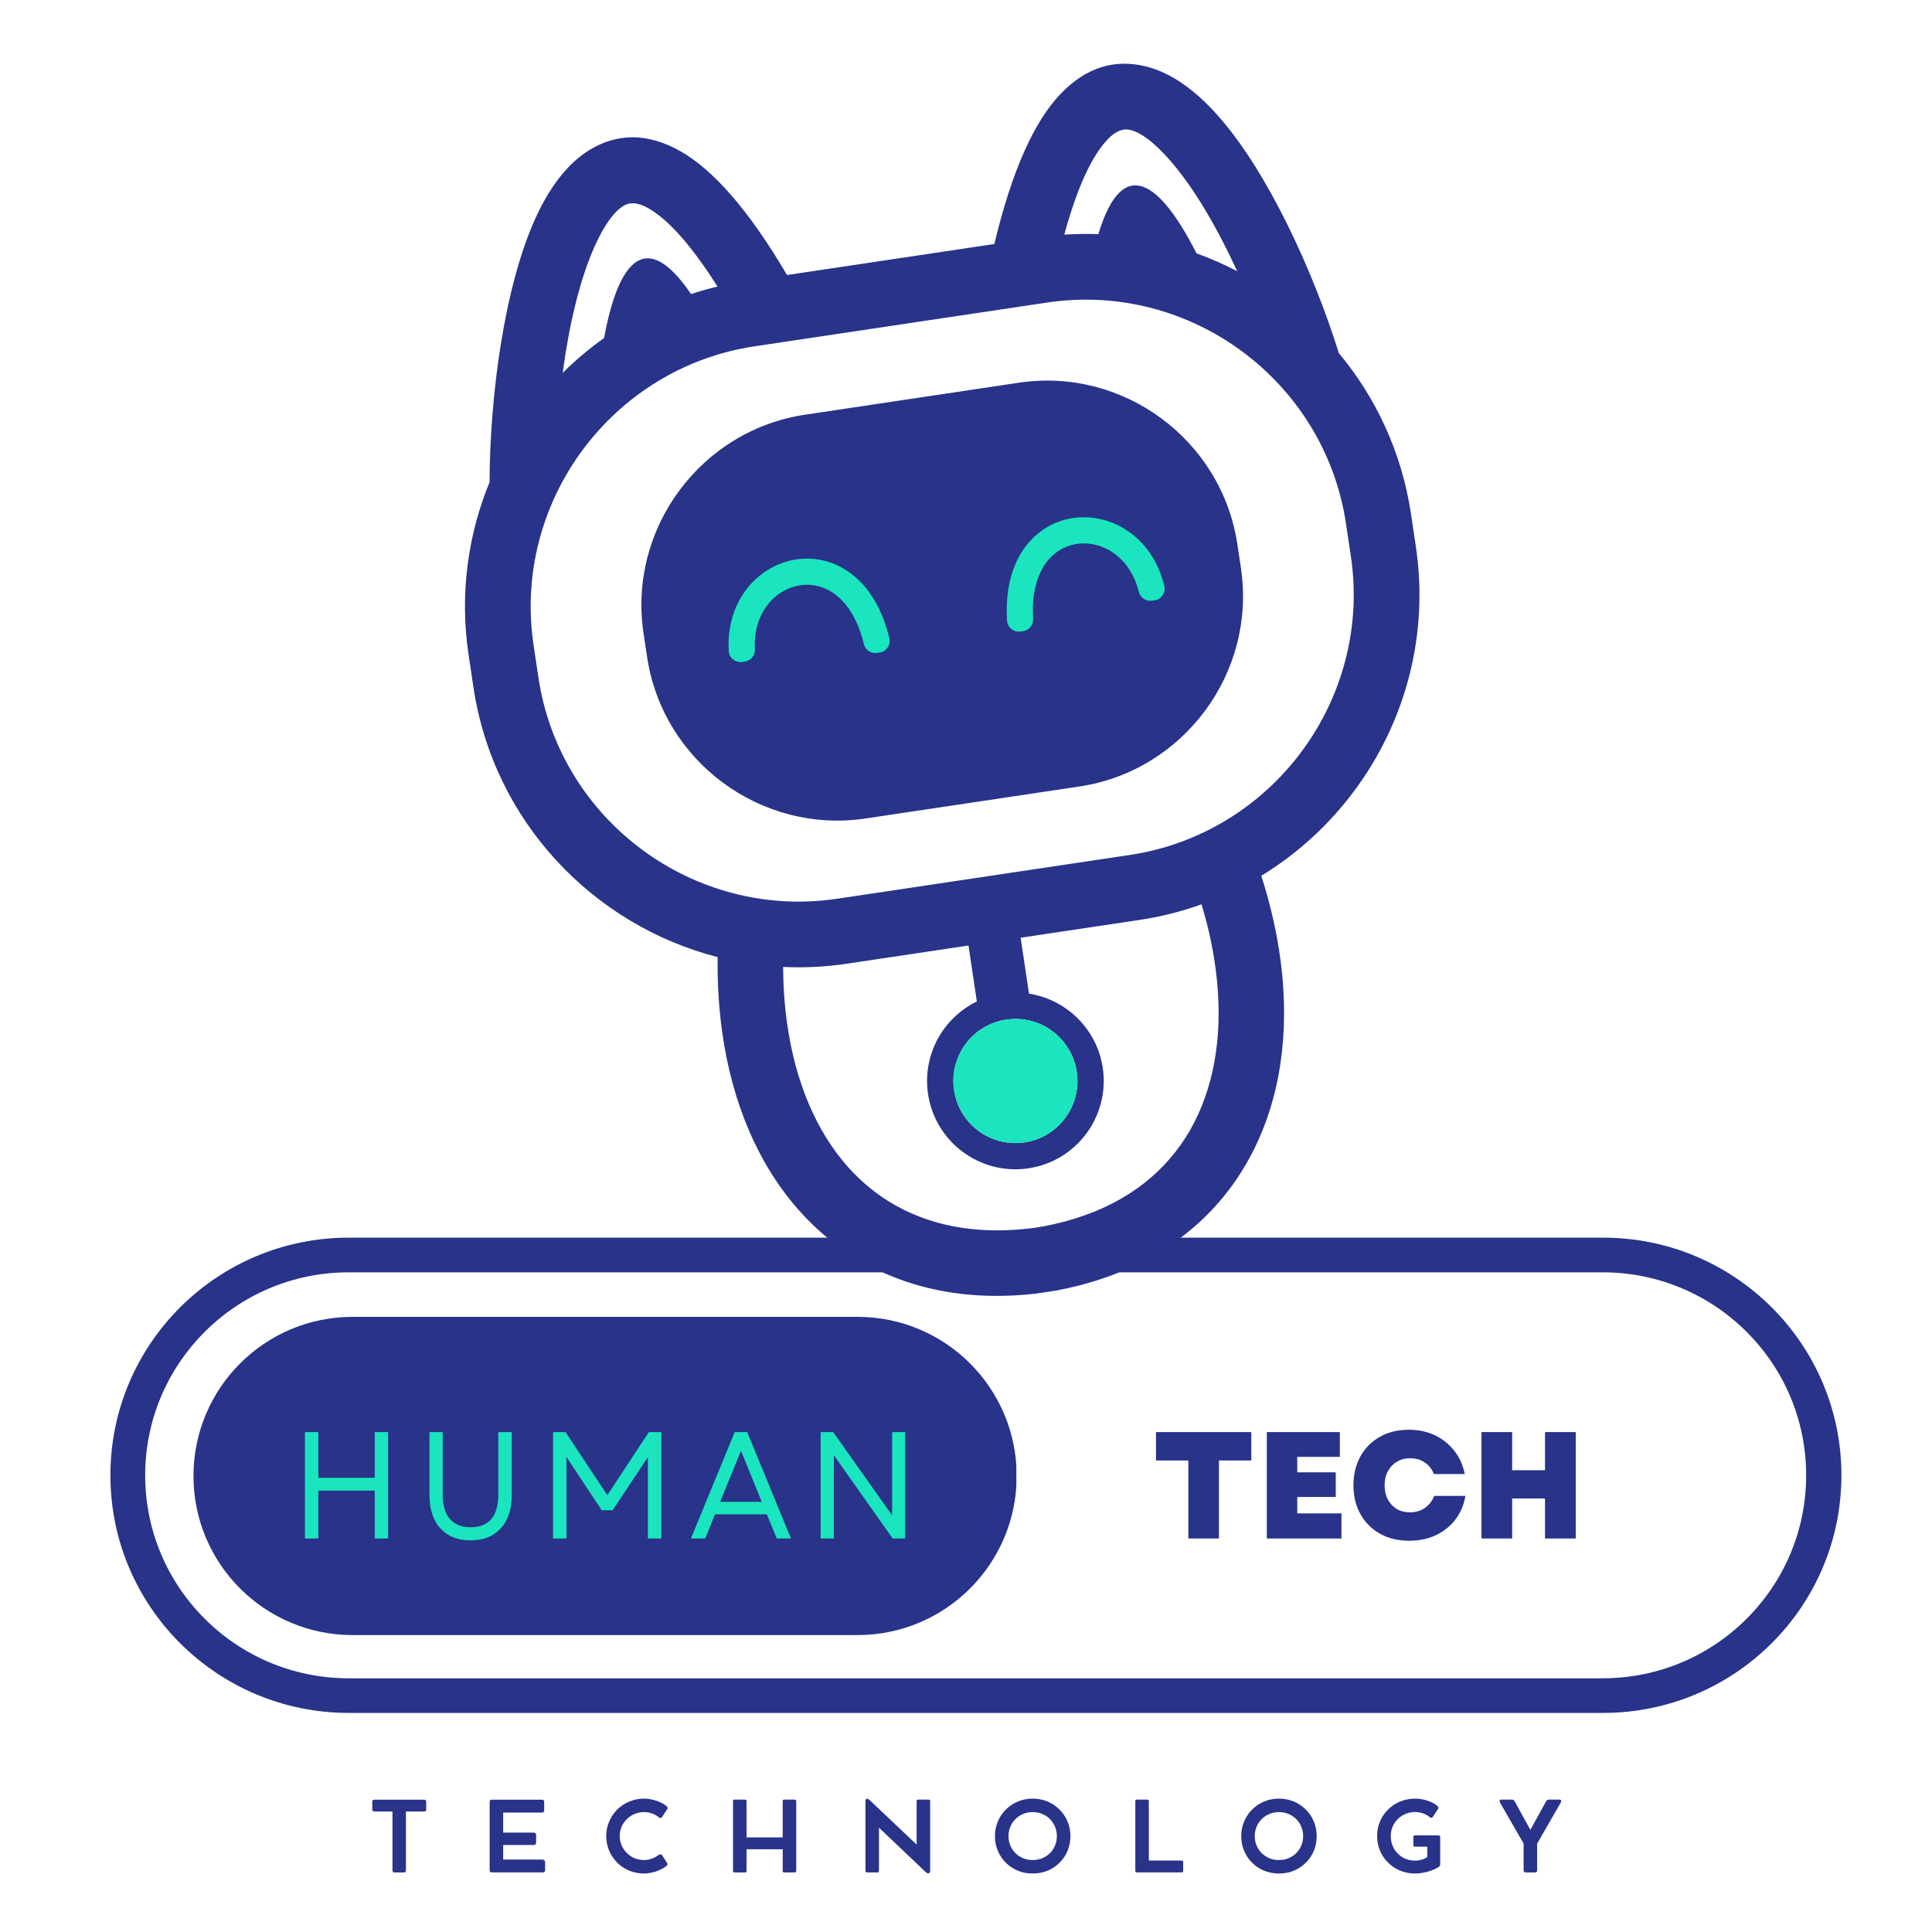 <svg xmlns="http://www.w3.org/2000/svg" xmlns:xlink="http://www.w3.org/1999/xlink" width="500" zoomAndPan="magnify" viewBox="0 0 375 375" height="500" preserveAspectRatio="xMidYMid meet" version="1.2"><defs><clipPath id="bef133d90a"><path d="M 90 12 L 276 12 L 276 252 L 90 252 Z M 90 12 "/></clipPath><clipPath id="c846a88dfd"><path d="M 76.664 32.34 L 259.875 4.926 L 294.613 237.094 L 111.402 264.504 Z M 76.664 32.34 "/></clipPath><clipPath id="87d8e79e42"><path d="M 76.664 32.34 L 259.875 4.926 L 294.613 237.094 L 111.402 264.504 Z M 76.664 32.34 "/></clipPath><clipPath id="895382b92b"><path d="M 141 100 L 227 100 L 227 222 L 141 222 Z M 141 100 "/></clipPath><clipPath id="00409bf9ba"><path d="M 76.664 32.34 L 259.875 4.926 L 294.613 237.094 L 111.402 264.504 Z M 76.664 32.34 "/></clipPath><clipPath id="68b1d4e489"><path d="M 76.664 32.34 L 259.875 4.926 L 294.613 237.094 L 111.402 264.504 Z M 76.664 32.34 "/></clipPath><clipPath id="e1ca801c2a"><path d="M 21.43 240.227 L 357.422 240.227 L 357.422 332.477 L 21.43 332.477 Z M 21.43 240.227 "/></clipPath><clipPath id="bdb6b4071b"><path d="M 67.695 240.227 L 311.148 240.227 C 336.703 240.227 357.418 260.879 357.418 286.352 C 357.418 311.828 336.703 332.477 311.148 332.477 L 67.695 332.477 C 42.145 332.477 21.43 311.828 21.43 286.352 C 21.43 260.879 42.145 240.227 67.695 240.227 Z M 67.695 240.227 "/></clipPath><clipPath id="80acd76030"><path d="M 37.555 255.602 L 197.512 255.602 L 197.512 317.367 L 37.555 317.367 Z M 37.555 255.602 "/></clipPath><clipPath id="3a918941a3"><path d="M 68.438 255.602 L 166.453 255.602 C 183.508 255.602 197.336 269.43 197.336 286.484 C 197.336 303.539 183.508 317.367 166.453 317.367 L 68.438 317.367 C 51.379 317.367 37.555 303.539 37.555 286.484 C 37.555 269.43 51.379 255.602 68.438 255.602 Z M 68.438 255.602 "/></clipPath></defs><g id="1627f53190"><rect x="0" width="375" y="0" height="375" style="fill:#ffffff;fill-opacity:1;stroke:none;"/><rect x="0" width="375" y="0" height="375" style="fill:#ffffff;fill-opacity:1;stroke:none;"/><g clip-rule="nonzero" clip-path="url(#bef133d90a)"><g clip-rule="nonzero" clip-path="url(#c846a88dfd)"><g clip-rule="nonzero" clip-path="url(#87d8e79e42)"><path style=" stroke:none;fill-rule:evenodd;fill:#283389;fill-opacity:1;" d="M 259.871 68.539 C 254.914 52.711 246.152 33.469 236.445 22.5 C 232.086 17.57 227.352 14.098 222.355 12.879 C 216.48 11.441 210.812 12.941 205.684 18.41 C 200.844 23.562 196.484 32.789 193.004 47.363 L 152.762 53.383 C 145.168 40.465 138.305 32.926 132.168 29.41 C 125.66 25.684 119.809 25.906 114.605 29 C 110.191 31.625 106.676 36.336 103.945 42.324 C 97.84 55.758 95.09 76.945 95.023 93.59 C 90.801 103.875 89.195 115.375 90.953 127.113 L 91.898 133.418 C 95.797 159.48 115.184 179.586 139.293 185.773 C 139.227 190.785 139.52 195.637 140.172 200.281 C 142.117 214.234 147.262 226.207 155.227 235.086 C 163.402 244.207 174.398 249.988 187.816 251.27 C 192.531 251.719 197.57 251.602 202.926 250.855 L 203.02 250.84 C 208.355 249.988 213.211 248.625 217.586 246.816 C 230.043 241.656 238.867 232.914 244.012 221.805 C 249.023 210.984 250.445 198.031 248.223 184.113 C 247.48 179.488 246.348 174.766 244.816 169.988 C 251.926 165.652 258.07 159.977 262.957 153.375 C 272.68 140.238 277.41 123.406 274.812 106.059 L 273.871 99.75 C 272.09 87.848 267.086 77.191 259.871 68.539 Z M 214.945 27.098 C 216.535 25.41 218.016 24.883 219.367 25.215 C 221.613 25.762 224.203 27.848 226.93 30.934 C 231.695 36.324 236.262 44.203 240.145 52.641 C 237.598 51.316 234.957 50.156 232.242 49.172 C 232.242 49.172 232.246 49.172 232.246 49.172 C 225.348 35.594 217.988 29.594 213.184 45.453 C 210.996 45.371 208.797 45.398 206.574 45.547 C 209.148 36.137 211.984 30.246 214.945 27.098 Z M 115.52 47.598 C 117.227 43.848 119.09 41.102 121.078 39.918 C 122.277 39.199 123.848 39.273 125.855 40.422 C 129.602 42.57 134.043 47.375 139.27 55.621 C 137.523 56.035 135.809 56.523 134.129 57.074 C 125.133 43.82 119.906 51.191 117.25 65.609 C 114.383 67.648 111.695 69.918 109.215 72.379 C 110.457 63.117 112.523 54.18 115.52 47.598 Z M 232.484 216.473 C 228.684 224.684 222.094 231.176 212.754 235.043 C 209.223 236.5 205.336 237.598 201.094 238.281 C 196.832 238.871 192.797 238.965 188.992 238.598 C 178.93 237.633 170.727 233.355 164.688 226.617 C 158.434 219.641 154.348 209.965 152.754 198.496 C 152.27 195.055 152.02 191.441 152.004 187.68 C 156.078 187.875 160.23 187.676 164.406 187.051 L 187.984 183.523 L 189.609 194.383 C 187.086 195.602 184.934 197.418 183.309 199.617 C 180.699 203.145 179.434 207.668 180.133 212.348 C 180.832 217.027 183.363 220.984 186.895 223.594 C 190.422 226.203 194.945 227.469 199.625 226.77 C 204.305 226.07 208.262 223.539 210.871 220.008 C 213.48 216.48 214.746 211.953 214.047 207.273 C 213.348 202.594 210.812 198.641 207.285 196.031 C 205.086 194.402 202.496 193.297 199.727 192.867 L 198.102 182.012 L 221.168 178.559 C 225.352 177.934 229.375 176.91 233.219 175.531 C 234.305 179.129 235.117 182.652 235.668 186.086 C 237.5 197.52 236.426 207.965 232.484 216.473 Z M 195.309 197.91 C 198.598 197.418 201.773 198.305 204.254 200.141 C 206.73 201.977 208.508 204.754 209 208.039 C 209.492 211.328 208.602 214.504 206.773 216.984 C 204.938 219.465 202.16 221.246 198.875 221.734 C 195.586 222.227 192.41 221.34 189.93 219.504 C 187.449 217.676 185.676 214.891 185.184 211.605 C 184.691 208.316 185.578 205.141 187.41 202.66 C 189.242 200.18 192.02 198.402 195.309 197.91 Z M 262.199 107.938 C 264.273 121.805 260.48 135.273 252.703 145.789 C 244.922 156.309 233.16 163.871 219.289 165.949 L 162.52 174.441 C 134.77 178.594 108.664 159.285 104.512 131.531 L 103.566 125.223 C 101.492 111.355 105.285 97.891 113.062 87.371 C 120.844 76.859 132.609 69.289 146.477 67.215 L 203.246 58.723 C 230.996 54.57 257.102 73.879 261.254 101.633 Z M 240.172 105.652 L 240.863 110.262 C 242.379 120.398 239.609 130.238 233.922 137.926 C 228.234 145.613 219.637 151.145 209.5 152.66 L 168.004 158.867 C 147.715 161.902 128.633 147.789 125.598 127.5 L 124.906 122.891 C 123.391 112.75 126.16 102.91 131.848 95.227 C 137.535 87.539 146.133 82.008 156.277 80.492 L 197.773 74.281 C 218.055 71.254 237.137 85.367 240.172 105.652 Z M 240.172 105.652 "/></g></g></g><g clip-rule="nonzero" clip-path="url(#895382b92b)"><g clip-rule="nonzero" clip-path="url(#00409bf9ba)"><g clip-rule="nonzero" clip-path="url(#68b1d4e489)"><path style=" stroke:none;fill-rule:nonzero;fill:#1ae5be;fill-opacity:1;" d="M 204.254 200.133 C 206.727 201.969 208.508 204.746 209 208.035 C 209.492 211.324 208.602 214.5 206.773 216.98 C 204.938 219.461 202.16 221.238 198.871 221.73 C 195.586 222.223 192.41 221.336 189.93 219.5 C 187.449 217.672 185.676 214.887 185.184 211.598 C 184.691 208.312 185.578 205.137 187.406 202.656 C 189.238 200.176 192.02 198.395 195.309 197.902 C 198.602 197.418 201.777 198.305 204.254 200.133 Z M 161.027 109.133 C 158.797 108.387 156.48 108.246 154.258 108.629 C 152.043 109.012 149.926 109.914 148.07 111.27 C 143.91 114.312 141.047 119.609 141.449 126.352 C 141.488 127.023 141.781 127.594 142.309 128.012 C 142.84 128.43 143.457 128.59 144.125 128.48 L 144.617 128.395 C 145.777 128.199 146.59 127.176 146.527 126.008 C 146.262 121.176 148.215 117.457 151.062 115.375 C 152.285 114.48 153.668 113.887 155.105 113.637 C 156.523 113.395 158.004 113.484 159.434 113.961 C 162.914 115.117 166.125 118.578 167.672 125 C 167.949 126.172 169.086 126.93 170.277 126.727 L 170.758 126.652 C 171.41 126.543 171.93 126.207 172.297 125.656 C 172.66 125.102 172.77 124.496 172.617 123.848 C 170.605 115.453 166.043 110.801 161.027 109.133 Z M 215.246 101.223 C 213.078 100.469 210.785 100.227 208.562 100.512 C 206.32 100.797 204.148 101.609 202.234 102.973 C 197.926 106.039 194.926 111.816 195.461 120.441 C 195.5 121.105 195.785 121.652 196.297 122.074 C 196.809 122.496 197.402 122.664 198.059 122.578 L 198.539 122.512 C 199.738 122.352 200.602 121.297 200.527 120.094 C 200.129 113.508 202.184 109.254 205.172 107.125 C 206.398 106.254 207.789 105.734 209.219 105.551 C 210.664 105.367 212.16 105.535 213.59 106.031 C 216.922 107.188 219.883 110.172 221.039 114.867 C 221.32 116.008 222.398 116.746 223.562 116.594 L 224.059 116.531 C 224.73 116.441 225.27 116.113 225.652 115.551 C 226.035 114.996 226.152 114.367 225.992 113.711 C 224.406 107.141 220.113 102.91 215.246 101.223 Z M 215.246 101.223 "/></g></g></g><g clip-rule="nonzero" clip-path="url(#e1ca801c2a)"><g clip-rule="nonzero" clip-path="url(#bdb6b4071b)"><path style="fill:none;stroke-width:18;stroke-linecap:butt;stroke-linejoin:miter;stroke:#283389;stroke-opacity:1;stroke-miterlimit:4;" d="M 61.671 -0.002 L 386.185 -0.002 C 420.248 -0.002 447.861 27.611 447.861 61.67 C 447.861 95.733 420.248 123.342 386.185 123.342 L 61.671 123.342 C 27.613 123.342 0.001 95.733 0.001 61.67 C 0.001 27.611 27.613 -0.002 61.671 -0.002 Z M 61.671 -0.002 " transform="matrix(0.75,0,0,0.748,21.429,240.228)"/></g></g><g clip-rule="nonzero" clip-path="url(#80acd76030)"><g clip-rule="nonzero" clip-path="url(#3a918941a3)"><path style=" stroke:none;fill-rule:nonzero;fill:#283389;fill-opacity:1;" d="M 37.555 255.602 L 197.273 255.602 L 197.273 317.367 L 37.555 317.367 Z M 37.555 255.602 "/></g></g><g style="fill:#1ae5be;fill-opacity:1;"><g transform="translate(56.178, 298.621)"><path style="stroke:none" d="M 16.562 0 L 16.562 -9.297 L 5.609 -9.297 L 5.609 0 L 3.016 0 L 3.016 -20.656 L 5.609 -20.656 L 5.609 -11.781 L 16.562 -11.781 L 16.562 -20.656 L 19.156 -20.656 L 19.156 0 Z M 16.562 0 "/></g></g><g style="fill:#1ae5be;fill-opacity:1;"><g transform="translate(80.581, 298.621)"><path style="stroke:none" d="M 10.75 0.359 C 8.25 0.359 6.297 -0.414 4.891 -1.969 C 3.484 -3.531 2.781 -5.676 2.781 -8.406 L 2.781 -20.656 L 5.344 -20.656 L 5.344 -8.594 C 5.344 -6.488 5.801 -4.895 6.719 -3.812 C 7.645 -2.727 8.988 -2.188 10.75 -2.188 C 14.344 -2.188 16.141 -4.32 16.141 -8.594 L 16.141 -20.656 L 18.75 -20.656 L 18.75 -8.406 C 18.75 -5.676 18.039 -3.531 16.625 -1.969 C 15.207 -0.414 13.25 0.359 10.75 0.359 Z M 10.75 0.359 "/></g></g><g style="fill:#1ae5be;fill-opacity:1;"><g transform="translate(104.336, 298.621)"><path style="stroke:none" d="M 3.016 0 L 3.016 -20.656 L 5.438 -20.656 L 13.547 -8.406 L 21.609 -20.656 L 24.031 -20.656 L 24.031 0 L 21.422 0 L 21.422 -15.797 L 14.578 -5.484 L 12.453 -5.484 L 5.609 -15.828 L 5.609 0 Z M 3.016 0 "/></g></g><g style="fill:#1ae5be;fill-opacity:1;"><g transform="translate(133.608, 298.621)"><path style="stroke:none" d="M 0.5 0 L 9 -20.656 L 11.422 -20.656 L 19.922 0 L 17.172 0 L 15.234 -4.688 L 5.172 -4.688 L 3.281 0 Z M 6.172 -7.109 L 14.25 -7.109 L 10.219 -17.031 Z M 6.172 -7.109 "/></g></g><g style="fill:#1ae5be;fill-opacity:1;"><g transform="translate(156.27, 298.621)"><path style="stroke:none" d="M 3.016 0 L 3.016 -20.656 L 5.453 -20.656 L 16.891 -4.484 L 16.891 -20.656 L 19.422 -20.656 L 19.422 0 L 17 0 L 5.578 -16.172 L 5.578 0 Z M 3.016 0 "/></g></g><g style="fill:#283389;fill-opacity:1;"><g transform="translate(223.549, 298.621)"><path style="stroke:none" d="M 7.109 0 L 7.109 -15.141 L 0.828 -15.141 L 0.828 -20.656 L 19.328 -20.656 L 19.328 -15.141 L 13.047 -15.141 L 13.047 0 Z M 7.109 0 "/></g></g><g style="fill:#283389;fill-opacity:1;"><g transform="translate(243.703, 298.621)"><path style="stroke:none" d="M 2.188 0 L 2.188 -20.656 L 16.359 -20.656 L 16.359 -15.844 L 8.094 -15.844 L 8.094 -12.844 L 15.562 -12.844 L 15.562 -8.062 L 8.094 -8.062 L 8.094 -4.875 L 16.672 -4.875 L 16.672 0 Z M 2.188 0 "/></g></g><g style="fill:#283389;fill-opacity:1;"><g transform="translate(261.703, 298.621)"><path style="stroke:none" d="M 11.828 0.438 C 9.691 0.438 7.812 -0.008 6.188 -0.906 C 4.562 -1.812 3.289 -3.078 2.375 -4.703 C 1.457 -6.328 1 -8.203 1 -10.328 C 1 -12.453 1.453 -14.328 2.359 -15.953 C 3.266 -17.578 4.531 -18.844 6.156 -19.75 C 7.781 -20.656 9.656 -21.109 11.781 -21.109 C 13.625 -21.109 15.289 -20.754 16.781 -20.047 C 18.281 -19.336 19.535 -18.344 20.547 -17.062 C 21.566 -15.781 22.254 -14.266 22.609 -12.516 L 16.594 -12.516 C 16.27 -13.441 15.695 -14.18 14.875 -14.734 C 14.051 -15.297 13.098 -15.578 12.016 -15.578 C 11.047 -15.578 10.188 -15.352 9.438 -14.906 C 8.695 -14.469 8.113 -13.852 7.688 -13.062 C 7.258 -12.281 7.047 -11.367 7.047 -10.328 C 7.047 -9.305 7.254 -8.395 7.672 -7.594 C 8.086 -6.801 8.66 -6.18 9.391 -5.734 C 10.129 -5.297 10.984 -5.078 11.953 -5.078 C 13.078 -5.078 14.051 -5.363 14.875 -5.938 C 15.695 -6.52 16.297 -7.297 16.672 -8.266 L 22.734 -8.266 C 22.43 -6.516 21.781 -4.984 20.781 -3.672 C 19.781 -2.367 18.516 -1.359 16.984 -0.641 C 15.461 0.078 13.742 0.438 11.828 0.438 Z M 11.828 0.438 "/></g></g><g style="fill:#283389;fill-opacity:1;"><g transform="translate(285.368, 298.621)"><path style="stroke:none" d="M 14.516 0 L 14.516 -7.766 L 8.141 -7.766 L 8.141 0 L 2.188 0 L 2.188 -20.656 L 8.141 -20.656 L 8.141 -13.25 L 14.516 -13.25 L 14.516 -20.656 L 20.484 -20.656 L 20.484 0 Z M 14.516 0 "/></g></g><g style="fill:#283389;fill-opacity:1;"><g transform="translate(71.712, 363.426)"><path style="stroke:none" d="M 0.547 -12.234 L 0.547 -13.703 C 0.547 -13.973 0.68 -14.109 0.953 -14.109 L 10.625 -14.109 C 10.75 -14.109 10.844 -14.066 10.906 -13.984 C 10.977 -13.91 11.016 -13.816 11.016 -13.703 L 11.016 -12.234 C 11.016 -11.953 10.883 -11.812 10.625 -11.812 L 7.078 -11.812 L 7.078 -0.406 C 7.078 -0.125 6.941 0.016 6.672 0.016 L 4.875 0.016 C 4.602 0.016 4.469 -0.125 4.469 -0.406 L 4.469 -11.812 L 0.953 -11.812 C 0.828 -11.812 0.727 -11.848 0.656 -11.922 C 0.582 -11.992 0.547 -12.098 0.547 -12.234 Z M 0.547 -12.234 "/></g></g><g style="fill:#283389;fill-opacity:1;"><g transform="translate(93.357, 363.426)"><path style="stroke:none" d="M 11.891 -2.484 C 12.066 -2.484 12.203 -2.438 12.297 -2.344 C 12.398 -2.25 12.453 -2.125 12.453 -1.969 L 12.453 -0.406 C 12.453 -0.281 12.414 -0.18 12.344 -0.109 C 12.27 -0.035 12.164 0 12.031 0 L 2.094 0 C 1.82 0 1.688 -0.133 1.688 -0.406 L 1.688 -13.688 C 1.688 -13.969 1.82 -14.109 2.094 -14.109 L 11.844 -14.109 C 11.977 -14.109 12.082 -14.066 12.156 -13.984 C 12.227 -13.91 12.266 -13.816 12.266 -13.703 L 12.266 -12.047 C 12.266 -11.754 12.125 -11.609 11.844 -11.609 L 4.312 -11.609 L 4.312 -7.719 L 10.203 -7.719 C 10.359 -7.719 10.477 -7.68 10.562 -7.609 C 10.656 -7.535 10.703 -7.426 10.703 -7.281 L 10.703 -5.734 C 10.703 -5.609 10.656 -5.504 10.562 -5.422 C 10.477 -5.348 10.359 -5.312 10.203 -5.312 L 4.312 -5.312 L 4.312 -2.484 Z M 11.891 -2.484 "/></g></g><g style="fill:#283389;fill-opacity:1;"><g transform="translate(116.841, 363.426)"><path style="stroke:none" d="M 11 -3.391 C 11.113 -3.473 11.234 -3.508 11.359 -3.5 C 11.484 -3.5 11.578 -3.457 11.641 -3.375 L 12.688 -1.75 C 12.738 -1.688 12.742 -1.602 12.703 -1.5 C 12.672 -1.395 12.602 -1.301 12.5 -1.219 C 12.125 -0.938 11.695 -0.688 11.219 -0.469 C 10.738 -0.25 10.238 -0.082 9.719 0.031 C 9.207 0.156 8.707 0.219 8.219 0.219 C 7.395 0.219 6.613 0.102 5.875 -0.125 C 5.133 -0.363 4.457 -0.703 3.844 -1.141 C 3.227 -1.586 2.695 -2.113 2.25 -2.719 C 1.801 -3.32 1.453 -3.988 1.203 -4.719 C 0.953 -5.445 0.828 -6.219 0.828 -7.031 C 0.828 -7.852 0.953 -8.629 1.203 -9.359 C 1.453 -10.086 1.801 -10.754 2.25 -11.359 C 2.695 -11.973 3.227 -12.5 3.844 -12.938 C 4.457 -13.375 5.133 -13.711 5.875 -13.953 C 6.613 -14.191 7.395 -14.312 8.219 -14.312 C 8.695 -14.312 9.191 -14.254 9.703 -14.141 C 10.223 -14.023 10.734 -13.859 11.234 -13.641 C 11.734 -13.422 12.172 -13.156 12.547 -12.844 C 12.672 -12.758 12.738 -12.664 12.75 -12.562 C 12.758 -12.457 12.738 -12.367 12.688 -12.297 L 11.641 -10.703 C 11.586 -10.617 11.504 -10.566 11.391 -10.547 C 11.273 -10.535 11.156 -10.582 11.031 -10.688 C 10.645 -11.02 10.195 -11.27 9.688 -11.438 C 9.188 -11.613 8.695 -11.703 8.219 -11.703 C 7.562 -11.703 6.941 -11.582 6.359 -11.344 C 5.785 -11.113 5.281 -10.785 4.844 -10.359 C 4.406 -9.93 4.062 -9.43 3.812 -8.859 C 3.57 -8.297 3.453 -7.688 3.453 -7.031 C 3.453 -6.383 3.578 -5.781 3.828 -5.219 C 4.078 -4.656 4.414 -4.16 4.844 -3.734 C 5.281 -3.305 5.785 -2.973 6.359 -2.734 C 6.941 -2.504 7.562 -2.391 8.219 -2.391 C 8.676 -2.391 9.156 -2.477 9.656 -2.656 C 10.164 -2.832 10.613 -3.078 11 -3.391 Z M 11 -3.391 "/></g></g><g style="fill:#283389;fill-opacity:1;"><g transform="translate(140.594, 363.426)"><path style="stroke:none" d="M 13.625 -14.125 C 13.844 -14.125 13.953 -14.02 13.953 -13.812 L 13.953 -0.297 C 13.953 -0.086 13.844 0.016 13.625 0.016 L 11.625 0.016 C 11.426 0.016 11.328 -0.086 11.328 -0.297 L 11.328 -4.484 L 4.312 -4.484 L 4.312 -0.297 C 4.312 -0.086 4.207 0.016 4 0.016 L 2 0.016 C 1.789 0.016 1.688 -0.086 1.688 -0.297 L 1.688 -13.812 C 1.688 -14.02 1.789 -14.125 2 -14.125 L 4 -14.125 C 4.207 -14.125 4.312 -14.02 4.312 -13.812 L 4.312 -6.781 L 11.328 -6.781 L 11.328 -13.812 C 11.328 -14.02 11.426 -14.125 11.625 -14.125 Z M 13.625 -14.125 "/></g></g><g style="fill:#283389;fill-opacity:1;"><g transform="translate(166.296, 363.426)"><path style="stroke:none" d="M 13.922 -14.125 C 14.141 -14.125 14.25 -14.02 14.25 -13.812 L 14.25 -0.25 C 14.25 -0.113 14.211 -0.008 14.141 0.062 C 14.066 0.145 13.977 0.188 13.875 0.188 L 13.859 0.188 C 13.742 0.188 13.645 0.148 13.562 0.078 C 13.477 0.016 13.383 -0.062 13.281 -0.156 L 4.312 -8.672 L 4.312 -0.297 C 4.312 -0.086 4.207 0.016 4 0.016 L 2 0.016 C 1.789 0.016 1.688 -0.086 1.688 -0.297 L 1.688 -13.875 C 1.688 -14 1.719 -14.098 1.781 -14.172 C 1.844 -14.254 1.926 -14.297 2.031 -14.297 L 2.062 -14.297 C 2.156 -14.297 2.238 -14.258 2.312 -14.188 C 2.395 -14.113 2.484 -14.035 2.578 -13.953 L 11.625 -5.391 L 11.625 -13.812 C 11.625 -14.02 11.727 -14.125 11.938 -14.125 Z M 13.922 -14.125 "/></g></g><g style="fill:#283389;fill-opacity:1;"><g transform="translate(192.295, 363.426)"><path style="stroke:none" d="M 0.828 -7.031 C 0.828 -7.844 0.945 -8.613 1.188 -9.344 C 1.438 -10.082 1.781 -10.754 2.219 -11.359 C 2.664 -11.961 3.191 -12.484 3.797 -12.922 C 4.41 -13.367 5.082 -13.711 5.812 -13.953 C 6.551 -14.191 7.332 -14.312 8.156 -14.312 C 8.969 -14.312 9.742 -14.191 10.484 -13.953 C 11.223 -13.711 11.895 -13.367 12.5 -12.922 C 13.102 -12.484 13.629 -11.961 14.078 -11.359 C 14.523 -10.754 14.867 -10.082 15.109 -9.344 C 15.348 -8.613 15.469 -7.844 15.469 -7.031 C 15.469 -6.207 15.348 -5.43 15.109 -4.703 C 14.867 -3.973 14.523 -3.305 14.078 -2.703 C 13.629 -2.109 13.102 -1.586 12.5 -1.141 C 11.895 -0.703 11.223 -0.363 10.484 -0.125 C 9.742 0.102 8.969 0.219 8.156 0.219 C 7.332 0.219 6.551 0.102 5.812 -0.125 C 5.082 -0.363 4.41 -0.703 3.797 -1.141 C 3.191 -1.586 2.664 -2.109 2.219 -2.703 C 1.781 -3.305 1.438 -3.973 1.188 -4.703 C 0.945 -5.43 0.828 -6.207 0.828 -7.031 Z M 3.453 -7.031 C 3.453 -6.375 3.57 -5.766 3.812 -5.203 C 4.051 -4.641 4.383 -4.145 4.812 -3.719 C 5.238 -3.301 5.738 -2.973 6.312 -2.734 C 6.883 -2.504 7.5 -2.391 8.156 -2.391 C 8.812 -2.391 9.422 -2.504 9.984 -2.734 C 10.555 -2.973 11.055 -3.301 11.484 -3.719 C 11.922 -4.145 12.254 -4.641 12.484 -5.203 C 12.723 -5.766 12.844 -6.375 12.844 -7.031 C 12.844 -7.688 12.723 -8.297 12.484 -8.859 C 12.242 -9.43 11.91 -9.93 11.484 -10.359 C 11.055 -10.785 10.555 -11.113 9.984 -11.344 C 9.422 -11.582 8.812 -11.703 8.156 -11.703 C 7.5 -11.703 6.883 -11.582 6.312 -11.344 C 5.738 -11.113 5.238 -10.785 4.812 -10.359 C 4.383 -9.93 4.051 -9.43 3.812 -8.859 C 3.57 -8.297 3.453 -7.688 3.453 -7.031 Z M 3.453 -7.031 "/></g></g><g style="fill:#283389;fill-opacity:1;"><g transform="translate(218.675, 363.426)"><path style="stroke:none" d="M 10.672 -2.297 C 10.879 -2.297 10.984 -2.191 10.984 -1.984 L 10.984 -0.312 C 10.984 -0.102 10.879 0 10.672 0 L 2 0 C 1.789 0 1.688 -0.102 1.688 -0.312 L 1.688 -13.812 C 1.688 -14.02 1.789 -14.125 2 -14.125 L 4 -14.125 C 4.207 -14.125 4.312 -14.02 4.312 -13.812 L 4.312 -2.297 Z M 10.672 -2.297 "/></g></g><g style="fill:#283389;fill-opacity:1;"><g transform="translate(240.097, 363.426)"><path style="stroke:none" d="M 0.828 -7.031 C 0.828 -7.844 0.945 -8.613 1.188 -9.344 C 1.438 -10.082 1.781 -10.754 2.219 -11.359 C 2.664 -11.961 3.191 -12.484 3.797 -12.922 C 4.41 -13.367 5.082 -13.711 5.812 -13.953 C 6.551 -14.191 7.332 -14.312 8.156 -14.312 C 8.969 -14.312 9.742 -14.191 10.484 -13.953 C 11.223 -13.711 11.895 -13.367 12.5 -12.922 C 13.102 -12.484 13.629 -11.961 14.078 -11.359 C 14.523 -10.754 14.867 -10.082 15.109 -9.344 C 15.348 -8.613 15.469 -7.844 15.469 -7.031 C 15.469 -6.207 15.348 -5.43 15.109 -4.703 C 14.867 -3.973 14.523 -3.305 14.078 -2.703 C 13.629 -2.109 13.102 -1.586 12.5 -1.141 C 11.895 -0.703 11.223 -0.363 10.484 -0.125 C 9.742 0.102 8.969 0.219 8.156 0.219 C 7.332 0.219 6.551 0.102 5.812 -0.125 C 5.082 -0.363 4.41 -0.703 3.797 -1.141 C 3.191 -1.586 2.664 -2.109 2.219 -2.703 C 1.781 -3.305 1.438 -3.973 1.188 -4.703 C 0.945 -5.43 0.828 -6.207 0.828 -7.031 Z M 3.453 -7.031 C 3.453 -6.375 3.57 -5.766 3.812 -5.203 C 4.051 -4.641 4.383 -4.145 4.812 -3.719 C 5.238 -3.301 5.738 -2.973 6.312 -2.734 C 6.883 -2.504 7.5 -2.391 8.156 -2.391 C 8.812 -2.391 9.422 -2.504 9.984 -2.734 C 10.555 -2.973 11.055 -3.301 11.484 -3.719 C 11.922 -4.145 12.254 -4.641 12.484 -5.203 C 12.723 -5.766 12.844 -6.375 12.844 -7.031 C 12.844 -7.688 12.723 -8.297 12.484 -8.859 C 12.242 -9.43 11.91 -9.93 11.484 -10.359 C 11.055 -10.785 10.555 -11.113 9.984 -11.344 C 9.422 -11.582 8.812 -11.703 8.156 -11.703 C 7.5 -11.703 6.883 -11.582 6.312 -11.344 C 5.738 -11.113 5.238 -10.785 4.812 -10.359 C 4.383 -9.93 4.051 -9.43 3.812 -8.859 C 3.57 -8.297 3.453 -7.688 3.453 -7.031 Z M 3.453 -7.031 "/></g></g><g style="fill:#283389;fill-opacity:1;"><g transform="translate(266.477, 363.426)"><path style="stroke:none" d="M 12.75 -7.172 C 12.957 -7.172 13.062 -7.066 13.062 -6.859 L 13.062 -1.562 C 13.062 -1.477 13.039 -1.391 13 -1.297 C 12.957 -1.211 12.906 -1.148 12.844 -1.109 C 12.57 -0.922 12.254 -0.742 11.891 -0.578 C 11.523 -0.422 11.133 -0.281 10.719 -0.156 C 10.312 -0.039 9.895 0.047 9.469 0.109 C 9.039 0.18 8.625 0.219 8.219 0.219 C 7.395 0.219 6.613 0.102 5.875 -0.125 C 5.133 -0.363 4.457 -0.703 3.844 -1.141 C 3.227 -1.586 2.691 -2.113 2.234 -2.719 C 1.785 -3.32 1.438 -3.988 1.188 -4.719 C 0.945 -5.445 0.828 -6.223 0.828 -7.047 C 0.828 -7.859 0.945 -8.629 1.188 -9.359 C 1.438 -10.098 1.785 -10.77 2.234 -11.375 C 2.691 -11.977 3.223 -12.5 3.828 -12.938 C 4.441 -13.383 5.117 -13.723 5.859 -13.953 C 6.609 -14.191 7.395 -14.312 8.219 -14.312 C 8.695 -14.312 9.195 -14.258 9.719 -14.156 C 10.238 -14.051 10.742 -13.891 11.234 -13.672 C 11.734 -13.461 12.172 -13.195 12.547 -12.875 C 12.641 -12.801 12.691 -12.707 12.703 -12.594 C 12.723 -12.488 12.703 -12.395 12.641 -12.312 L 11.625 -10.766 C 11.551 -10.66 11.461 -10.602 11.359 -10.594 C 11.254 -10.582 11.156 -10.617 11.062 -10.703 C 10.781 -10.941 10.473 -11.133 10.141 -11.281 C 9.816 -11.438 9.488 -11.547 9.156 -11.609 C 8.82 -11.68 8.508 -11.719 8.219 -11.719 C 7.551 -11.719 6.93 -11.598 6.359 -11.359 C 5.785 -11.117 5.281 -10.785 4.844 -10.359 C 4.414 -9.941 4.078 -9.445 3.828 -8.875 C 3.586 -8.312 3.469 -7.703 3.469 -7.047 C 3.469 -6.379 3.582 -5.758 3.812 -5.188 C 4.051 -4.613 4.379 -4.109 4.797 -3.672 C 5.223 -3.234 5.727 -2.891 6.312 -2.641 C 6.895 -2.398 7.531 -2.281 8.219 -2.281 C 8.469 -2.281 8.738 -2.305 9.031 -2.359 C 9.32 -2.422 9.602 -2.504 9.875 -2.609 C 10.145 -2.723 10.375 -2.848 10.562 -2.984 L 10.562 -4.984 L 8.156 -4.984 C 7.957 -4.984 7.859 -5.086 7.859 -5.297 L 7.859 -6.859 C 7.859 -7.066 7.957 -7.172 8.156 -7.172 Z M 12.75 -7.172 "/></g></g><g style="fill:#283389;fill-opacity:1;"><g transform="translate(290.842, 363.426)"><path style="stroke:none" d="M 11.859 -14.125 C 12.004 -14.125 12.102 -14.078 12.156 -13.984 C 12.207 -13.898 12.203 -13.781 12.141 -13.625 L 7.516 -5.578 L 7.516 -0.406 C 7.516 -0.125 7.379 0.016 7.109 0.016 L 5.312 0.016 C 5.031 0.016 4.891 -0.125 4.891 -0.406 L 4.891 -5.594 L 0.266 -13.625 C 0.203 -13.789 0.203 -13.914 0.266 -14 C 0.328 -14.082 0.426 -14.125 0.562 -14.125 L 2.672 -14.125 C 2.766 -14.125 2.852 -14.086 2.938 -14.016 C 3.031 -13.953 3.109 -13.867 3.172 -13.766 L 6.203 -8.25 L 9.234 -13.766 C 9.367 -14.004 9.539 -14.125 9.75 -14.125 Z M 11.859 -14.125 "/></g></g></g></svg>